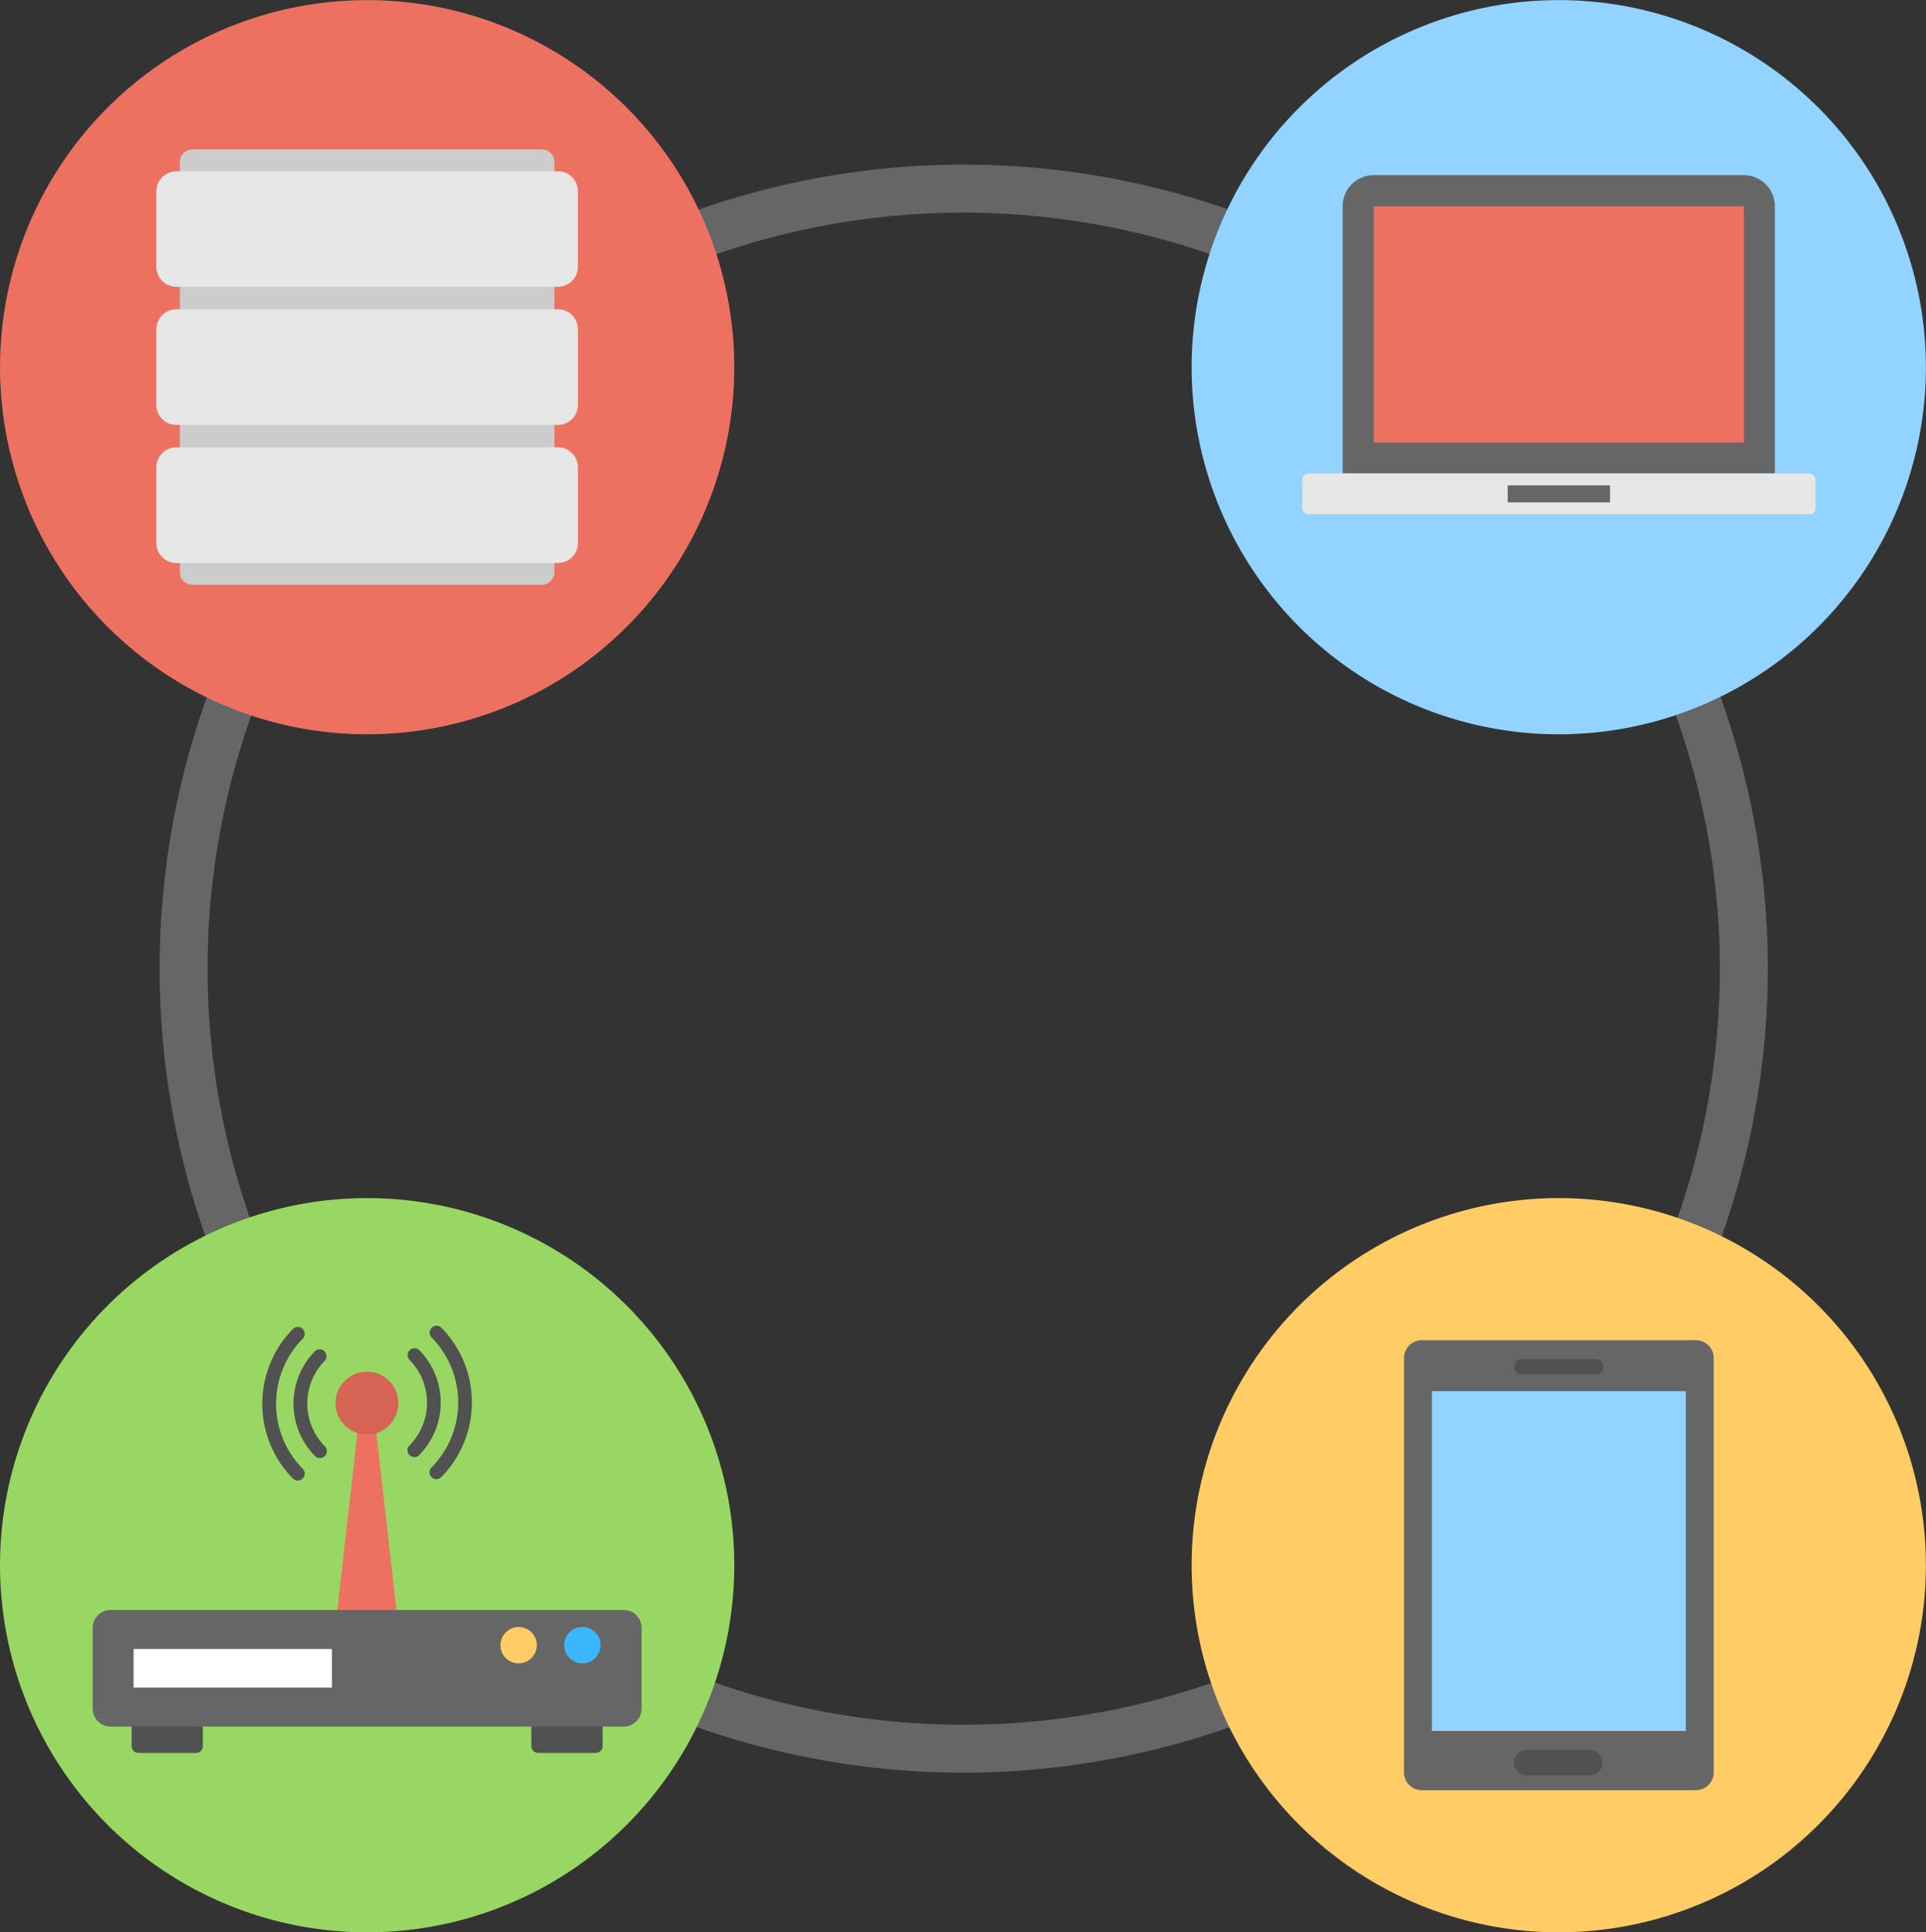 <?xml version="1.0" encoding="UTF-8"?> <svg xmlns="http://www.w3.org/2000/svg" id="icon_SSE_01" data-name="icon_SSE 01" width="70.645" height="70.882" viewBox="0 0 70.645 70.882"><rect x="0" y="0" width="70.645" height="70.882" fill="#333333" stroke="none"/><defs><style> .cls-1 { fill: #666; } .cls-2 { fill: #92d3ff; } .cls-3 { fill: #ed7161; } .cls-4 { fill: #98d862; } .cls-5 { fill: #fc6; } .cls-6 { fill: #515151; } .cls-7 { fill: #d56455; } .cls-8 { fill: #3ab7fc; } .cls-9 { fill: #fff; } .cls-10 { fill: #e6e6e6; } .cls-11 { fill: #ccc; } </style></defs><path id="Path_19935" data-name="Path 19935" class="cls-1" d="M41.566,70.714A29.494,29.494,0,1,1,71.06,41.22,29.527,29.527,0,0,1,41.566,70.714m0-57.228A27.734,27.734,0,1,0,69.3,41.22,27.766,27.766,0,0,0,41.566,13.486" transform="translate(-6.217 -5.687)"></path><path id="Path_19936" data-name="Path 19936" class="cls-2" d="M85.6,13.462A13.466,13.466,0,1,0,99.069,0,13.466,13.466,0,0,0,85.6,13.462" transform="translate(-41.891 0.004)"></path><path id="Path_19937" data-name="Path 19937" class="cls-3" d="M.7,13.462A13.466,13.466,0,1,0,14.165,0,13.466,13.466,0,0,0,.7,13.462" transform="translate(-0.699 0.004)"></path><path id="Path_19938" data-name="Path 19938" class="cls-4" d="M.7,98.828A13.466,13.466,0,1,0,14.165,85.362,13.466,13.466,0,0,0,.7,98.828" transform="translate(-0.699 -41.412)"></path><path id="Path_19939" data-name="Path 19939" class="cls-5" d="M85.6,98.828A13.466,13.466,0,1,0,99.069,85.362,13.466,13.466,0,0,0,85.6,98.828" transform="translate(-41.891 -41.412)"></path><path id="Path_19940" data-name="Path 19940" class="cls-1" d="M111.432,95.485H101.381a.654.654,0,0,0-.654.654v15.2a.655.655,0,0,0,.654.654h10.051a.655.655,0,0,0,.654-.654v-15.2a.654.654,0,0,0-.654-.654" transform="translate(-49.228 -46.323)"></path><rect id="Rectangle_15602" data-name="Rectangle 15602" class="cls-2" width="9.315" height="12.463" transform="translate(52.521 51.032)"></rect><path id="Path_19941" data-name="Path 19941" class="cls-6" d="M111.385,124.672h-2.31a.469.469,0,1,0,0,.937h2.31a.469.469,0,0,0,0-.937" transform="translate(-53.051 -60.483)"></path><path id="Path_19942" data-name="Path 19942" class="cls-6" d="M108.858,97.389a.282.282,0,0,1,0-.565h2.714a.282.282,0,0,1,0,.565Z" transform="translate(-53.036 -46.973)"></path><path id="Path_19943" data-name="Path 19943" class="cls-3" d="M25.532,99.965l-.928,8.158h2.3l-.928-8.158Z" transform="translate(-12.297 -48.496)"></path><path id="Path_19944" data-name="Path 19944" class="cls-7" d="M26.908,98.88a1.152,1.152,0,1,1-1.152-1.152,1.152,1.152,0,0,1,1.152,1.152" transform="translate(-12.297 -47.411)"></path><path id="Path_19945" data-name="Path 19945" class="cls-6" d="M31.555,100.08a.253.253,0,0,1-.18-.43,3.4,3.4,0,0,0,0-4.774.253.253,0,0,1,.357-.358,3.908,3.908,0,0,1,0,5.486.253.253,0,0,1-.181.076" transform="translate(-15.547 -45.819)"></path><path id="Path_19946" data-name="Path 19946" class="cls-6" d="M20.688,100.176a.251.251,0,0,1-.179-.074,3.906,3.906,0,0,1,0-5.485.252.252,0,1,1,.36.354,3.4,3.4,0,0,0,0,4.774.253.253,0,0,1-.179.431" transform="translate(-9.764 -45.865)"></path><path id="Path_19947" data-name="Path 19947" class="cls-6" d="M29.982,100.048a.253.253,0,0,1-.18-.43,2.236,2.236,0,0,0,0-3.14.253.253,0,0,1,.357-.358,2.743,2.743,0,0,1,0,3.852.251.251,0,0,1-.18.076" transform="translate(-14.783 -46.596)"></path><path id="Path_19948" data-name="Path 19948" class="cls-6" d="M22.577,100.114a.251.251,0,0,1-.179-.074,2.743,2.743,0,0,1,0-3.852.253.253,0,0,1,.36.354,2.237,2.237,0,0,0,0,3.14.253.253,0,0,1-.179.431" transform="translate(-10.843 -46.627)"></path><path id="Path_19949" data-name="Path 19949" class="cls-6" d="M41.171,122.891v.779a.251.251,0,0,1-.251.251H38.807a.252.252,0,0,1-.251-.251v-.779Z" transform="translate(-19.066 -59.619)"></path><path id="Path_19950" data-name="Path 19950" class="cls-6" d="M12.689,122.891v.779a.251.251,0,0,1-.251.251H10.326a.252.252,0,0,1-.252-.251v-.779Z" transform="translate(-5.247 -59.619)"></path><path id="Path_19951" data-name="Path 19951" class="cls-1" d="M7.959,114.708H26.778a.658.658,0,0,1,.658.658v2.961a.658.658,0,0,1-.658.658H7.959a.659.659,0,0,1-.658-.658v-2.961a.658.658,0,0,1,.658-.658" transform="translate(-3.902 -55.649)"></path><path id="Path_19952" data-name="Path 19952" class="cls-8" d="M40.9,116.59a.667.667,0,1,0,.667-.667.667.667,0,0,0-.667.667" transform="translate(-20.205 -56.239)"></path><path id="Path_19953" data-name="Path 19953" class="cls-5" d="M36.352,116.59a.667.667,0,1,0,.667-.667.667.667,0,0,0-.667.667" transform="translate(-17.996 -56.239)"></path><rect id="Rectangle_15603" data-name="Rectangle 15603" class="cls-9" width="7.274" height="1.413" transform="translate(4.9 60.491)"></rect><path id="Path_19954" data-name="Path 19954" class="cls-1" d="M111.076,12.475H97.5a1.141,1.141,0,0,0-1.14,1.141v9.8h15.852v-9.8a1.14,1.14,0,0,0-1.14-1.141" transform="translate(-47.112 -6.05)"></path><path id="Path_19955" data-name="Path 19955" class="cls-10" d="M112.074,33.734H93.7a.228.228,0,0,0-.228.228V35a.228.228,0,0,0,.228.228h18.378A.228.228,0,0,0,112.3,35v-1.04a.228.228,0,0,0-.228-.228" transform="translate(-45.707 -16.364)"></path><rect id="Rectangle_15604" data-name="Rectangle 15604" class="cls-1" width="3.752" height="0.623" transform="translate(55.302 17.806)"></rect><path id="Path_19956" data-name="Path 19956" class="cls-3" d="M98.573,23.355V14.687l13.574,0,0,8.672Z" transform="translate(-48.183 -7.121)"></path><path id="Path_19957" data-name="Path 19957" class="cls-11" d="M26.792,10.641H13.974a.459.459,0,0,0-.459.459V26.153a.459.459,0,0,0,.459.459H26.792a.459.459,0,0,0,.459-.459V11.1a.459.459,0,0,0-.459-.459" transform="translate(-6.917 -5.161)"></path><path id="Path_19958" data-name="Path 19958" class="cls-10" d="M26.566,12.2H12.573a.735.735,0,0,0-.735.735V15.7a.735.735,0,0,0,.735.735H26.566A.734.734,0,0,0,27.3,15.7V12.931a.735.735,0,0,0-.735-.735" transform="translate(-6.103 -5.915)"></path><path id="Path_19959" data-name="Path 19959" class="cls-10" d="M26.566,22.031H12.573a.735.735,0,0,0-.735.735V25.54a.735.735,0,0,0,.735.734H26.566a.734.734,0,0,0,.735-.734V22.766a.735.735,0,0,0-.735-.735" transform="translate(-6.103 -10.686)"></path><path id="Path_19960" data-name="Path 19960" class="cls-10" d="M26.566,31.867H12.573a.735.735,0,0,0-.735.735v2.773a.735.735,0,0,0,.735.735H26.566a.734.734,0,0,0,.735-.735V32.6a.735.735,0,0,0-.735-.735" transform="translate(-6.103 -15.458)"></path></svg> 